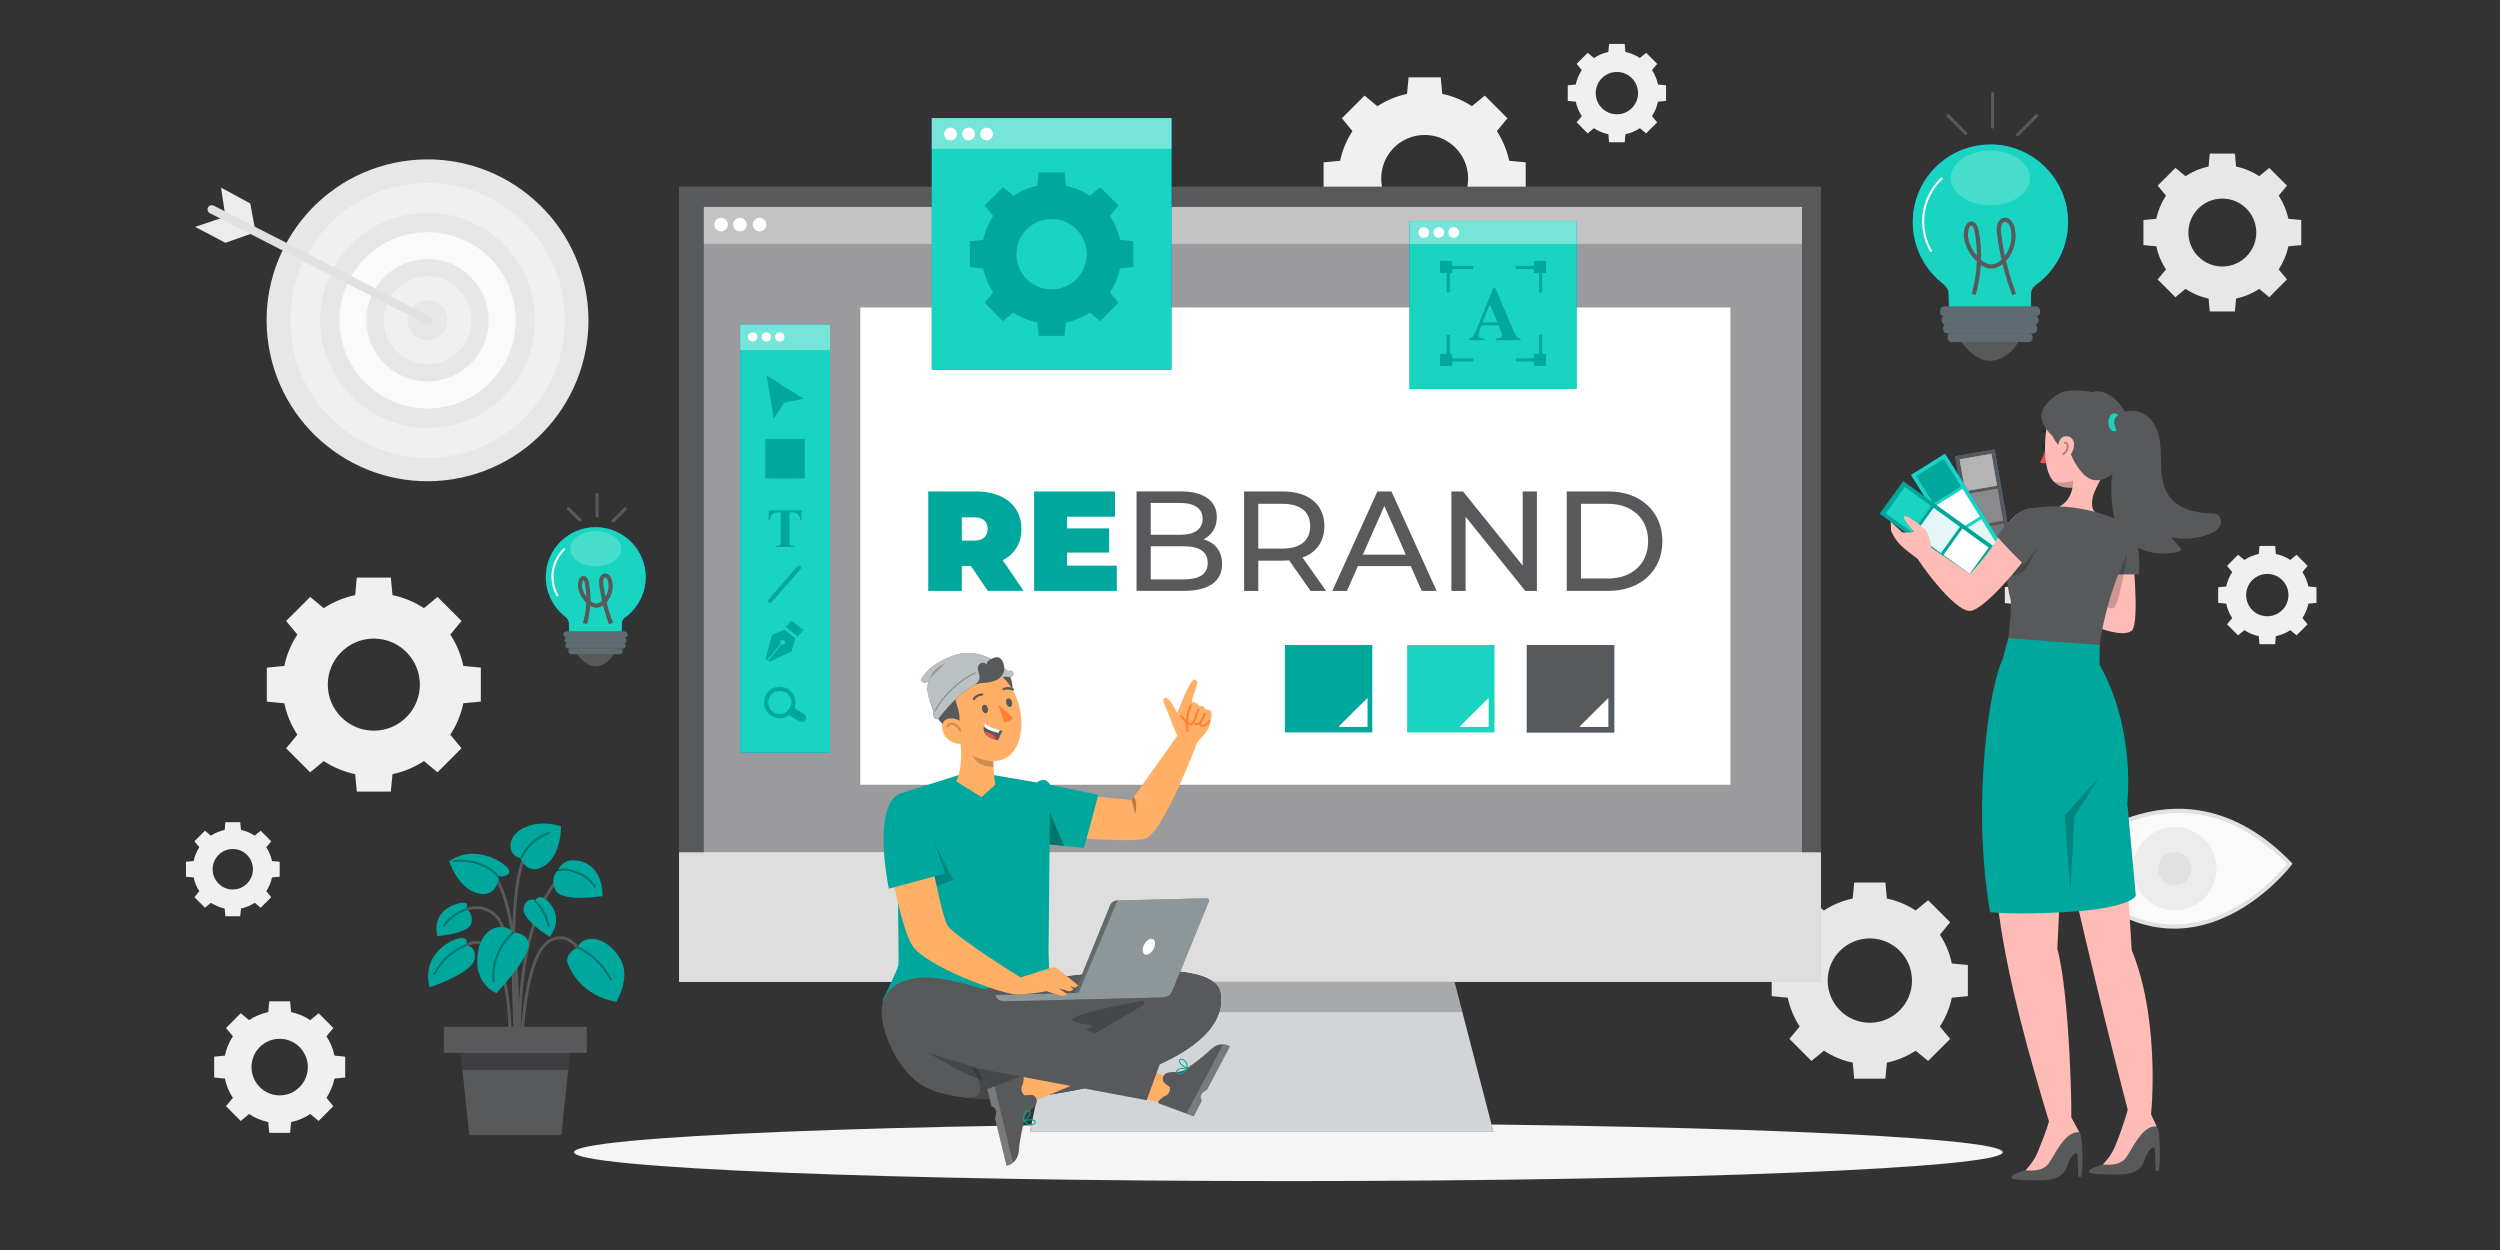 <?xml version="1.0" encoding="UTF-8"?>
<svg id="Layer_1" data-name="Layer 1" xmlns="http://www.w3.org/2000/svg" viewBox="0 0 600 300">
  <rect x="0" y="0" width="600" height="300" fill="#333333" stroke="none"/>
  <defs>
    <style>
      .cls-1 {
        fill: #f0f0f0;
      }

      .cls-2, .cls-3, .cls-4, .cls-5, .cls-6, .cls-7, .cls-8, .cls-9, .cls-10, .cls-11 {
        fill: #fff;
      }

      .cls-12, .cls-13 {
        fill: #fafafa;
      }

      .cls-3, .cls-14 {
        opacity: .4;
      }

      .cls-15 {
        fill: #f5f5f5;
      }

      .cls-16 {
        opacity: 0;
      }

      .cls-16, .cls-17, .cls-14 {
        fill: #e5f6f5;
      }

      .cls-4, .cls-18, .cls-19, .cls-20 {
        opacity: .3;
      }

      .cls-13 {
        stroke: #e1e1e1;
      }

      .cls-13, .cls-21, .cls-22, .cls-23, .cls-24, .cls-25, .cls-26, .cls-27, .cls-20 {
        stroke-miterlimit: 10;
      }

      .cls-28, .cls-29, .cls-30 {
        fill: #00a79d;
      }

      .cls-28, .cls-10, .cls-31 {
        opacity: .6;
      }

      .cls-32, .cls-7, .cls-33, .cls-11 {
        isolation: isolate;
      }

      .cls-32, .cls-34 {
        fill: #1a2e35;
      }

      .cls-35, .cls-31 {
        fill: #19d4c0;
      }

      .cls-36, .cls-37, .cls-33, .cls-9, .cls-11, .cls-38 {
        opacity: .2;
      }

      .cls-21, .cls-22, .cls-23, .cls-24, .cls-19, .cls-25, .cls-26, .cls-39, .cls-40, .cls-20, .cls-38 {
        fill: none;
      }

      .cls-21, .cls-22, .cls-26, .cls-39, .cls-27 {
        stroke: #00a79d;
      }

      .cls-5 {
        opacity: .1;
      }

      .cls-22 {
        stroke-width: .75px;
      }

      .cls-41 {
        fill: #ff8031;
      }

      .cls-6 {
        opacity: .8;
      }

      .cls-7, .cls-30 {
        opacity: .5;
      }

      .cls-37, .cls-42 {
        fill: #757575;
      }

      .cls-43 {
        fill: #e1e1e1;
      }

      .cls-8 {
        opacity: .7;
      }

      .cls-44 {
        fill: #e7e7e7;
      }

      .cls-45, .cls-27 {
        fill: #007cff;
      }

      .cls-46 {
        fill: #ffaf66;
      }

      .cls-23 {
        stroke: #fff;
      }

      .cls-23, .cls-19, .cls-25, .cls-38 {
        stroke-width: .5px;
      }

      .cls-24 {
        stroke: #58595b;
      }

      .cls-19, .cls-39, .cls-40, .cls-38 {
        stroke-linecap: round;
        stroke-linejoin: round;
      }

      .cls-19, .cls-40, .cls-20, .cls-38 {
        stroke: #000;
      }

      .cls-25 {
        stroke: #ff8031;
      }

      .cls-47 {
        opacity: .55;
      }

      .cls-26, .cls-20 {
        stroke-width: .25px;
      }

      .cls-40 {
        stroke-width: 0px;
      }

      .cls-48 {
        fill: #f74f4c;
      }

      .cls-49 {
        fill: #ffbcb6;
      }

      .cls-50 {
        fill: #ececec;
      }

      .cls-51 {
        fill: #58595b;
      }
    </style>
  </defs>
  <path class="cls-44" d="m468.44,231.24c-.52-2.51-1.51-4.84-2.87-6.91l2.47-2.99-5.29-5.29-2.99,2.47c-2.07-1.36-4.4-2.35-6.91-2.87l-.36-3.85h-7.48l-.36,3.85c-2.51.52-4.84,1.51-6.91,2.87l-2.99-2.47-5.29,5.29,2.47,2.99c-1.36,2.07-2.35,4.4-2.87,6.91l-3.85.36v7.48l3.85.36c.52,2.51,1.51,4.84,2.87,6.91l-2.47,2.99,5.29,5.29,2.99-2.47c2.07,1.36,4.4,2.35,6.91,2.87l.36,3.85h7.48l.36-3.85c2.51-.52,4.84-1.51,6.91-2.87l2.99,2.47,5.29-5.29-2.47-2.99c1.36-2.07,2.35-4.4,2.87-6.91l3.85-.36v-7.48l-3.85-.36Zm-9.56,4.1c0,5.59-4.53,10.12-10.12,10.12s-10.12-4.53-10.12-10.12,4.53-10.12,10.12-10.12,10.12,4.53,10.12,10.12Z"/>
  <path class="cls-1" d="m111.2,159.83c-.57-2.74-1.65-5.28-3.13-7.54l2.7-3.26-5.77-5.77-3.26,2.7c-2.26-1.48-4.8-2.57-7.54-3.13l-.4-4.2h-8.16l-.4,4.2c-2.74.57-5.28,1.65-7.54,3.13l-3.26-2.7-5.77,5.77,2.7,3.26c-1.48,2.26-2.57,4.8-3.13,7.54l-4.2.4v8.16l4.2.4c.57,2.74,1.65,5.28,3.13,7.54l-2.7,3.26,5.77,5.77,3.26-2.7c2.26,1.48,4.8,2.57,7.54,3.13l.4,4.2h8.16l.4-4.2c2.74-.57,5.28-1.65,7.54-3.14l3.26,2.7,5.77-5.77-2.7-3.26c1.48-2.26,2.57-4.8,3.13-7.54l4.2-.4v-8.16l-4.2-.4Zm-10.43,4.48c0,6.1-4.95,11.05-11.05,11.05s-11.05-4.95-11.05-11.05,4.95-11.05,11.05-11.05,11.05,4.95,11.05,11.05Z"/>
  <path class="cls-1" d="m362.2,38.59c-.54-2.58-1.56-4.99-2.96-7.12l2.55-3.08-5.45-5.45-3.08,2.55c-2.13-1.4-4.53-2.42-7.12-2.96l-.37-3.97h-7.71l-.37,3.97c-2.58.54-4.98,1.56-7.12,2.96l-3.08-2.55-5.45,5.45,2.55,3.08c-1.4,2.13-2.42,4.53-2.96,7.12l-3.97.37v7.71l3.97.37c.54,2.58,1.56,4.98,2.96,7.12l-2.55,3.08,5.45,5.45,3.08-2.55c2.13,1.4,4.53,2.42,7.12,2.96l.37,3.97h7.71l.37-3.97c2.58-.54,4.98-1.56,7.12-2.96l3.08,2.55,5.45-5.45-2.55-3.08c1.4-2.13,2.42-4.53,2.96-7.12l3.97-.37v-7.71l-3.97-.37Zm-9.85,4.23c0,5.76-4.67,10.43-10.43,10.43s-10.43-4.67-10.43-10.43,4.67-10.43,10.43-10.43,10.43,4.67,10.43,10.43Z"/>
  <path class="cls-1" d="m397.92,20.29c-.26-1.26-.76-2.43-1.44-3.46l1.24-1.5-2.65-2.65-1.5,1.24c-1.04-.68-2.21-1.18-3.46-1.44l-.18-1.93h-3.75l-.18,1.93c-1.26.26-2.43.76-3.46,1.44l-1.5-1.24-2.65,2.65,1.24,1.5c-.68,1.04-1.18,2.21-1.44,3.46l-1.93.18v3.75l1.93.18c.26,1.26.76,2.43,1.44,3.46l-1.24,1.5,2.65,2.65,1.5-1.24c1.04.68,2.21,1.18,3.46,1.44l.18,1.93h3.75l.18-1.93c1.26-.26,2.43-.76,3.46-1.44l1.5,1.24,2.65-2.65-1.24-1.5c.68-1.04,1.18-2.21,1.44-3.46l1.93-.18v-3.75l-1.93-.18Zm-4.79,2.06c0,2.8-2.27,5.08-5.08,5.08s-5.08-2.27-5.08-5.08,2.27-5.08,5.08-5.08,5.08,2.27,5.08,5.08Z"/>
  <path class="cls-1" d="m554.02,140.76c-.26-1.26-.76-2.43-1.44-3.46l1.24-1.5-2.65-2.65-1.5,1.24c-1.04-.68-2.21-1.18-3.46-1.44l-.18-1.93h-3.75l-.18,1.93c-1.26.26-2.43.76-3.46,1.44l-1.5-1.24-2.65,2.65,1.24,1.5c-.68,1.04-1.18,2.21-1.44,3.46l-1.93.18v3.75l1.93.18c.26,1.26.76,2.43,1.44,3.46l-1.24,1.5,2.65,2.65,1.5-1.24c1.04.68,2.21,1.18,3.46,1.44l.18,1.93h3.75l.18-1.93c1.26-.26,2.43-.76,3.46-1.44l1.5,1.24,2.65-2.65-1.24-1.5c.68-1.04,1.18-2.21,1.44-3.46l1.93-.18v-3.75l-1.93-.18Zm-4.79,2.06c0,2.8-2.27,5.08-5.08,5.08s-5.08-2.27-5.08-5.08,2.27-5.08,5.08-5.08,5.08,2.27,5.08,5.08Z"/>
  <path class="cls-1" d="m80.27,253.35c-.35-1.68-1.01-3.25-1.92-4.63l1.65-2-3.53-3.55-2,1.66c-1.38-.91-2.94-1.58-4.61-1.93l-.24-2.58h-5l-.24,2.58c-1.67.35-3.23,1.02-4.61,1.93l-2-1.66-3.53,3.55,1.65,2c-.91,1.39-1.57,2.95-1.92,4.63l-2.57.24v5.02l2.57.24c.35,1.68,1.01,3.24,1.92,4.63l-1.65,2,3.53,3.55,2-1.66c1.38.91,2.94,1.58,4.61,1.93l.24,2.58h5l.24-2.58c1.67-.35,3.23-1.02,4.61-1.93l2,1.66,3.53-3.55-1.65-2c.91-1.39,1.57-2.95,1.92-4.63l2.57-.24v-5.02l-2.57-.24Zm-6.39,2.75c0,3.75-3.03,6.79-6.76,6.79s-6.76-3.04-6.76-6.79,3.03-6.79,6.76-6.79,6.76,3.04,6.76,6.79Z"/>
  <path class="cls-1" d="m65.28,206.65c-.25-1.2-.72-2.32-1.37-3.31l1.18-1.43-2.53-2.54-1.43,1.19c-.99-.65-2.1-1.13-3.3-1.38l-.17-1.85h-3.57l-.17,1.85c-1.2.25-2.31.73-3.3,1.38l-1.43-1.19-2.53,2.54,1.18,1.43c-.65.99-1.12,2.11-1.37,3.31l-1.84.17v3.59l1.84.17c.25,1.2.72,2.32,1.37,3.31l-1.18,1.43,2.53,2.54,1.43-1.19c.99.65,2.1,1.13,3.3,1.38l.17,1.85h3.57l.17-1.85c1.2-.25,2.31-.73,3.3-1.38l1.43,1.19,2.53-2.54-1.18-1.43c.65-.99,1.12-2.11,1.37-3.31l1.84-.17v-3.59l-1.84-.17Zm-4.57,1.97c0,2.68-2.17,4.86-4.84,4.86s-4.84-2.17-4.84-4.86,2.17-4.86,4.84-4.86,4.84,2.17,4.84,4.86Z"/>
  <circle class="cls-44" cx="102.61" cy="76.87" r="38.62" transform="translate(-10.89 17.24) rotate(-9.12)"/>
  <circle class="cls-1" cx="102.61" cy="76.88" r="32.97"/>
  <circle class="cls-44" cx="102.61" cy="76.88" r="25.81" transform="translate(-8.62 13.11) rotate(-7.02)"/>
  <circle class="cls-12" cx="102.62" cy="76.88" r="21.15" transform="translate(-3.77 148.45) rotate(-70.77)"/>
  <circle class="cls-44" cx="102.61" cy="76.87" r="14.68" transform="translate(1.59 155.82) rotate(-74.85)"/>
  <circle class="cls-1" cx="102.62" cy="76.88" r="10.54" transform="translate(11.81 167.4) rotate(-81.75)"/>
  <path class="cls-44" d="m107.39,76.88c0,2.64-2.14,4.79-4.79,4.79s-4.79-2.14-4.79-4.79c0-2.64,2.14-4.79,4.79-4.79h.01c2.64,0,4.78,2.14,4.78,4.78h0Z"/>
  <polygon class="cls-50" points="53.05 45.03 54.09 52.01 46.83 54.45 54.09 58.27 61.33 55.72 60.07 48.84 53.05 45.03"/>
  <path class="cls-43" d="m102.78,77.9c-.16,0-.32-.04-.47-.11l-51.97-26.64c-.49-.27-.67-.89-.4-1.38.26-.47.84-.66,1.32-.43l51.97,26.6c.5.25.7.86.45,1.36-.16.36-.51.59-.9.6Z"/>
  <g>
    <path class="cls-13" d="m494.32,207.04s27.62-28.17,55.24.28c0,0-25.88,34.06-55.24-.28Z"/>
    <circle class="cls-50" cx="521.94" cy="208.49" r="10.01" transform="translate(5.45 430.13) rotate(-45)"/>
    <path class="cls-43" d="m525.94,208.49c0,2.21-1.79,4-4,4s-4-1.79-4-4,1.79-4,4-4,4,1.79,4,4Z"/>
  </g>
  <path class="cls-44" d="m549.2,52.51c-.42-2.02-1.22-3.89-2.31-5.56l1.99-2.4-4.26-4.26-2.4,1.99c-1.67-1.09-3.54-1.89-5.56-2.31l-.29-3.1h-6.02l-.29,3.1c-2.02.42-3.89,1.22-5.56,2.31l-2.4-1.99-4.26,4.26,1.99,2.4c-1.09,1.67-1.89,3.54-2.31,5.56l-3.1.29v6.02l3.1.29c.42,2.02,1.22,3.89,2.31,5.56l-1.99,2.4,4.26,4.26,2.4-1.99c1.67,1.09,3.54,1.89,5.56,2.31l.29,3.1h6.02l.29-3.1c2.02-.42,3.89-1.22,5.56-2.31l2.4,1.99,4.26-4.26-1.99-2.4c1.09-1.67,1.89-3.54,2.31-5.56l3.1-.29v-6.02l-3.1-.29Zm-7.69,3.3c0,4.5-3.65,8.15-8.15,8.15s-8.15-3.65-8.15-8.15,3.65-8.15,8.15-8.15,8.15,3.65,8.15,8.15Z"/>
  <path class="cls-44" d="m503.32,140.71c-.27-1.29-.78-2.48-1.47-3.54l1.27-1.53-2.71-2.71-1.53,1.27c-1.06-.7-2.26-1.21-3.54-1.47l-.19-1.98h-3.84l-.19,1.98c-1.29.27-2.48.78-3.54,1.47l-1.53-1.27-2.71,2.71,1.27,1.53c-.7,1.06-1.21,2.26-1.47,3.54l-1.98.19v3.84l1.98.19c.27,1.29.78,2.48,1.47,3.54l-1.27,1.53,2.71,2.71,1.53-1.27c1.06.7,2.26,1.21,3.54,1.47l.19,1.98h3.84l.19-1.98c1.29-.27,2.48-.78,3.54-1.47l1.53,1.27,2.71-2.71-1.27-1.53c.7-1.06,1.21-2.26,1.47-3.54l1.98-.19v-3.84l-1.98-.19Zm-4.9,2.1c0,2.87-2.33,5.19-5.19,5.19s-5.19-2.33-5.19-5.19,2.33-5.19,5.19-5.19,5.19,2.33,5.19,5.19Z"/>
  <path class="cls-15" d="m480.65,276.53c0,3.83-76.76,6.93-171.45,6.93s-171.45-3.1-171.45-6.93,76.76-6.93,171.45-6.93,171.45,3.1,171.45,6.93Z"/>
  <g>
    <g>
      <g>
        <path class="cls-45" d="m477.92,34.69c-10.29-.12-18.73,8.12-18.85,18.41-.07,5.58,2.38,10.9,6.65,14.49.79.65,1.99,1.43,1.96,3.06,0,.05.08,4.07.08,4.07h19.6s.08-4.18.08-4.23c0-1.43,1.11-2.05,1.93-2.7,4.33-3.48,6.89-8.71,6.96-14.26.12-10.29-8.12-18.73-18.41-18.85Z"/>
        <path class="cls-35" d="m477.92,34.69c-10.29-.12-18.73,8.12-18.85,18.41-.07,5.58,2.38,10.9,6.65,14.49.79.65,1.99,1.43,1.96,3.06,0,.05.08,4.07.08,4.07h19.6s.08-4.18.08-4.23c0-1.43,1.11-2.05,1.93-2.7,4.33-3.48,6.89-8.71,6.96-14.26.12-10.29-8.12-18.73-18.41-18.85Z"/>
        <path class="cls-11" d="m487.19,42.72c0,3.63-4.24,6.57-9.51,6.57s-9.51-2.95-9.51-6.57,4.24-6.58,9.51-6.58,9.51,2.95,9.51,6.58Z"/>
      </g>
      <path class="cls-23" d="m463.51,60.4c-1.62-2.78-2.27-6.12-1.8-9.3.47-3.18,2.05-6.19,4.41-8.39"/>
      <path class="cls-24" d="m473.68,70.65c1.43-4.86,1.68-10.17.72-15.18-.16-.81-.52-1.79-1.25-1.8-.65-.02-1.08.78-1.22,1.51-.5,2.56.83,5.16,2.53,6.93.92.96,2.03,1.79,3.28,1.85,1.25.06,2.44-.68,3.34-1.66,1.73-1.88,2.59-4.83,1.96-7.46-.26-1.11-1.05-2.31-2.05-2.1-.6.13-1.04.76-1.19,1.43-.15.67-.08,1.38,0,2.07.63,4.95,1.84,9.81,3.59,14.4"/>
    </g>
    <path class="cls-34" d="m466.59,73.54h22.06c.53,0,.96.43.96.96v.45c0,.53-.43.96-.96.96h-22.06c-.53,0-.96-.43-.96-.96v-.45c0-.53.43-.96.96-.96Z"/>
    <path class="cls-4" d="m466.59,73.54h22.06c.53,0,.96.43.96.96v.45c0,.53-.43.96-.96.96h-22.06c-.53,0-.96-.43-.96-.96v-.45c0-.53.43-.96.96-.96Z"/>
    <rect class="cls-34" x="466.02" y="75.7" width="23.2" height="2.29" rx=".93" ry=".93"/>
    <rect class="cls-4" x="466.02" y="75.7" width="23.2" height="2.29" rx=".93" ry=".93"/>
    <path class="cls-51" d="m470.26,81.25c1.47,2.69,4.56,5.52,7.62,5.34,3.06-.18,5.93-2.78,7.07-5.62l-14.69.28Z"/>
    <rect class="cls-34" x="467.44" y="79.82" width="20.37" height="2.29" rx=".93" ry=".93"/>
    <rect class="cls-4" x="467.44" y="79.82" width="20.37" height="2.29" rx=".93" ry=".93"/>
    <rect class="cls-34" x="466.34" y="77.72" width="22.58" height="2.29" rx=".93" ry=".93"/>
    <rect class="cls-4" x="466.34" y="77.72" width="22.58" height="2.29" rx=".93" ry=".93"/>
  </g>
  <path class="cls-51" d="m467.26,28.04c1.42,1.42,2.83,2.83,4.25,4.25.34.34.87-.19.53-.53-1.42-1.42-2.83-2.83-4.25-4.25-.34-.34-.87.19-.53.53h0Z"/>
  <path class="cls-51" d="m478.59,30.51v-8.04c0-.48-.75-.48-.75,0v8.04c0,.48.75.48.75,0h0Z"/>
  <path class="cls-51" d="m484.44,32.64c1.53-1.53,3.06-3.06,4.59-4.59.34-.34-.19-.87-.53-.53-1.53,1.53-3.06,3.06-4.59,4.59-.34.34.19.87.53.53h0Z"/>
  <g>
    <path class="cls-45" d="m143.12,126.53c-6.62-.08-12.05,5.22-12.12,11.84-.04,3.59,1.53,7.01,4.28,9.32.51.42,1.28.92,1.26,1.97,0,.03.05,2.62.05,2.62h12.61s.05-2.69.05-2.72c0-.92.71-1.32,1.24-1.73,2.79-2.24,4.43-5.6,4.47-9.17.08-6.62-5.22-12.05-11.84-12.12Z"/>
    <path class="cls-35" d="m143.12,126.53c-6.62-.08-12.05,5.22-12.12,11.84-.04,3.59,1.53,7.01,4.28,9.32.51.42,1.28.92,1.26,1.97,0,.03.05,2.62.05,2.62h12.61s.05-2.69.05-2.72c0-.92.71-1.32,1.24-1.73,2.79-2.24,4.43-5.6,4.47-9.17.08-6.62-5.22-12.05-11.84-12.12Z"/>
    <path class="cls-11" d="m149.08,131.7c0,2.33-2.73,4.23-6.12,4.23s-6.12-1.9-6.12-4.23,2.73-4.23,6.12-4.23,6.12,1.9,6.12,4.23Z"/>
  </g>
  <path class="cls-23" d="m133.85,143.07c-1.04-1.79-1.46-3.93-1.16-5.98.3-2.05,1.32-3.98,2.83-5.39"/>
  <path class="cls-24" d="m140.39,149.66c.92-3.13,1.08-6.54.46-9.77-.1-.52-.34-1.15-.8-1.16-.42-.01-.69.5-.78.97-.32,1.65.53,3.32,1.63,4.46.59.62,1.31,1.15,2.11,1.19.8.04,1.57-.44,2.15-1.07,1.11-1.21,1.67-3.11,1.26-4.8-.17-.72-.68-1.48-1.32-1.35-.38.08-.67.49-.77.92-.1.43-.05.89,0,1.33.41,3.19,1.18,6.31,2.31,9.27"/>
  <rect class="cls-34" x="135.21" y="151.52" width="15.42" height="1.52" rx=".76" ry=".76"/>
  <rect class="cls-4" x="135.21" y="151.52" width="15.42" height="1.52" rx=".76" ry=".76"/>
  <rect class="cls-34" x="135.46" y="152.91" width="14.92" height="1.47" rx=".74" ry=".74"/>
  <rect class="cls-4" x="135.46" y="152.91" width="14.92" height="1.47" rx=".74" ry=".74"/>
  <path class="cls-51" d="m138.19,156.48c.95,1.73,2.93,3.55,4.9,3.44,1.97-.12,3.81-1.79,4.55-3.62l-9.45.18Z"/>
  <rect class="cls-34" x="136.37" y="155.56" width="13.1" height="1.47" rx=".74" ry=".74"/>
  <rect class="cls-4" x="136.37" y="155.56" width="13.1" height="1.47" rx=".74" ry=".74"/>
  <rect class="cls-34" x="135.66" y="154.21" width="14.52" height="1.47" rx=".74" ry=".74"/>
  <rect class="cls-4" x="135.66" y="154.21" width="14.52" height="1.47" rx=".74" ry=".74"/>
  <path class="cls-51" d="m136.17,122.35c.91.91,1.82,1.82,2.73,2.73.34.34.87-.19.53-.53-.91-.91-1.82-1.82-2.73-2.73-.34-.34-.87.19-.53.53h0Z"/>
  <path class="cls-51" d="m143.68,123.84v-5.17c0-.48-.75-.48-.75,0v5.17c0,.48.75.48.75,0h0Z"/>
  <path class="cls-51" d="m147.41,125.3c.98-.98,1.97-1.97,2.95-2.95.34-.34-.19-.87-.53-.53-.98.98-1.97,1.97-2.95,2.95-.34.34.19.87.53.53h0Z"/>
  <g>
    <path class="cls-51" d="m124.28,252.48c0-.28-.95-27.99-5.46-32.38-4.38-4.26-9.42-.16-9.63.02l-.45-.54c.06-.05,5.74-4.68,10.57.02,4.71,4.58,5.63,31.71,5.67,32.86l-.7.02Z"/>
    <path class="cls-51" d="m124.67,257.93c-.03-.33-3.08-33.27,8.95-47.08l.53.46c-11.83,13.58-8.81,46.22-8.78,46.54l-.7.07Z"/>
    <path class="cls-51" d="m124.22,254.45l-.7-.05c.02-.37,2.35-37.45-6.47-45.56l.48-.52c9.07,8.34,6.8,44.59,6.7,46.13Z"/>
    <path class="cls-51" d="m125.37,254.43h-.71c0-1.03.29-25.05,7.11-28.96,1.52-.87,3-1.01,4.41-.43,4.13,1.71,6.17,9.05,6.26,9.36l-.68.19c-.02-.07-2.04-7.32-5.85-8.89-1.2-.5-2.48-.36-3.79.39-6.47,3.71-6.76,28.1-6.76,28.35Z"/>
    <path class="cls-51" d="m122.71,254.44l-.7-.04c.01-.19,1.03-18.98-4.04-25.6-1.23-1.6-2.56-2.37-3.97-2.27-3.32.23-6.11,5.09-6.14,5.14l-.61-.35c.12-.21,3-5.24,6.7-5.5,1.66-.12,3.2.74,4.58,2.55,5.23,6.83,4.23,25.29,4.19,26.07Z"/>
    <path class="cls-51" d="m123.83,257c-.14-1.82-3.32-44.73,2.28-52.29l.57.42c-5.44,7.35-2.17,51.38-2.14,51.82l-.7.05Z"/>
  </g>
  <path class="cls-29" d="m138.73,227.41s-3.57,1.32-2.36,4.16c3.41,7.99,11.55,8.85,11.55,8.85,0,0,3.82-6.04.69-10.74-4.31-6.47-9.79-4.35-9.88-2.27Z"/>
  <path class="cls-29" d="m123.13,223.83s3.57-.15,3.77,2.93c.2,3.08-7.74,11.59-7.74,11.59,0,0-5.67-2.05-4.45-9.73,1.22-7.68,7.52-6.69,8.41-4.79Z"/>
  <path class="cls-29" d="m124.87,205.89s-1.5-.18-2.06-1.53c-1.68-4.03,4.1-8.37,11.83-6.07,0,0,.2,6.8-3.96,9.49-4.16,2.68-5.81-1.88-5.81-1.88Z"/>
  <path class="cls-29" d="m111.62,226.99s1.24-1.71-.64-1.87c-1.88-.17-10.02,3.48-7.88,11.83,0,0,10.47-3.42,10.83-6.91.36-3.5-2.32-3.05-2.32-3.05Z"/>
  <path class="cls-29" d="m133.94,208.88s.47-1.55,2.24-2.2c1.77-.65,8.36-.24,8.45,8.38,0,0-10.13,1.68-11.39-1.6-1.25-3.28.69-4.58.69-4.58Z"/>
  <path class="cls-29" d="m128.47,216.04s.68-1.18,1.98-.55c1.3.63,5.14,4.58,1.48,9.35,0,0-6.8-4.09-6.25-6.96.51-2.65,2.78-1.84,2.78-1.84Z"/>
  <path class="cls-29" d="m111.81,218.12s.98-1.29-.46-1.45c-1.44-.16-7.89,1.56-6.38,8,0,0,7.85-.59,8.19-3.26.34-2.67-1.35-3.29-1.35-3.29Z"/>
  <path class="cls-19" d="m118.47,235.51c-.59-4.19,1.53-8.85,4.66-11.68"/>
  <path class="cls-19" d="m128.47,216.28c1.62,1.61,2.75,3.72,3.2,5.96"/>
  <path class="cls-19" d="m138.73,227.41c3.24,1.44,6.29,4.48,7.84,7.67"/>
  <path class="cls-19" d="m133.94,208.88c1.68-.48,3.19.03,4.82.65,1.63.62,3.05,1.78,3.98,3.26"/>
  <path class="cls-29" d="m119.73,210.33s2.38.28,2.52-1.17c.14-1.46-7.86-7.12-14.42-2.44,0,0,2.02,6.5,6.83,7.68,4.81,1.18,5.08-4.07,5.08-4.07Z"/>
  <path class="cls-19" d="m119.65,210.45c-2.5-3.36-8.64-4.45-10.73-3.7"/>
  <path class="cls-19" d="m111.88,218.24c-2.04.76-4.22,2.07-5.35,3.93"/>
  <path class="cls-19" d="m104.22,233.78c1.6-3.06,4.28-5.54,7.45-6.89"/>
  <path class="cls-19" d="m125.18,205.73c1.27-2.72,3.72-4.86,6.58-5.77"/>
  <g>
    <polygon class="cls-51" points="134.73 272.43 112.63 272.43 110.24 249.56 137.12 249.56 134.73 272.43"/>
    <rect class="cls-51" x="106.53" y="246.43" width="34.31" height="6.27"/>
    <polygon class="cls-18" points="110.57 252.69 111 256.8 136.36 256.8 136.79 252.69 110.57 252.69"/>
  </g>
  <g>
    <rect class="cls-51" x="162.97" y="44.79" width="274.06" height="190.88"/>
    <rect class="cls-3" x="168.92" y="49.66" width="263.56" height="155.11"/>
    <rect class="cls-3" x="168.92" y="49.66" width="263.56" height="8.87"/>
    <path class="cls-2" d="m174.69,53.9c0,.9-.73,1.63-1.63,1.63s-1.63-.73-1.63-1.63.73-1.63,1.63-1.63,1.63.73,1.63,1.63Z"/>
    <path class="cls-2" d="m179.22,53.9c0,.9-.73,1.63-1.63,1.63s-1.63-.73-1.63-1.63.73-1.63,1.63-1.63,1.63.73,1.63,1.63Z"/>
    <path class="cls-2" d="m183.93,53.9c0,.9-.73,1.63-1.63,1.63s-1.63-.73-1.63-1.63.73-1.63,1.63-1.63,1.63.73,1.63,1.63Z"/>
    <rect class="cls-6" x="162.97" y="204.55" width="274.06" height="31.12"/>
    <g>
      <polygon class="cls-34" points="358.43 271.65 247.18 271.65 254.6 235.67 349.09 235.67 358.43 271.65"/>
      <polygon class="cls-6" points="358.43 271.65 247.18 271.65 254.6 235.67 349.09 235.67 358.43 271.65"/>
      <polygon class="cls-36" points="350.97 242.91 253.05 242.91 254.6 235.67 349.09 235.67 350.97 242.91"/>
    </g>
  </g>
  <rect class="cls-2" x="206.46" y="73.8" width="208.84" height="114.54"/>
  <g>
    <path class="cls-29" d="m233.01,135.82h-2.18v6h-8.05v-23.87h11.49c6.65,0,10.88,3.48,10.88,9,0,3.44-1.64,6.04-4.5,7.5l5.01,7.36h-8.59l-4.06-6Zm.75-11.66h-2.93v5.59h2.93c2.22,0,3.27-1.06,3.27-2.8s-1.06-2.8-3.27-2.8Z"/>
    <path class="cls-29" d="m268.03,135.75v6.07h-19.84v-23.87h19.4v6.07h-11.49v2.8h10.09v5.8h-10.09v3.14h11.93Z"/>
    <path class="cls-51" d="m293.3,135.37c0,4.09-3.1,6.44-9.14,6.44h-11.39v-23.87h10.71c5.49,0,8.56,2.32,8.56,6.17,0,2.59-1.33,4.4-3.21,5.32,2.69.75,4.47,2.76,4.47,5.93Zm-17.12-14.66v7.64h6.99c3.48,0,5.46-1.3,5.46-3.82s-1.98-3.82-5.46-3.82h-6.99Zm13.67,14.39c0-2.76-2.05-3.99-5.83-3.99h-7.84v7.94h7.84c3.78,0,5.83-1.19,5.83-3.96Z"/>
    <path class="cls-51" d="m314.54,141.82l-5.15-7.33c-.48.03-.99.07-1.5.07h-5.9v7.26h-3.41v-23.87h9.31c6.21,0,9.96,3.14,9.96,8.32,0,3.68-1.91,6.34-5.25,7.54l5.66,8.01h-3.72Zm-.1-15.55c0-3.41-2.28-5.35-6.65-5.35h-5.8v10.74h5.8c4.36,0,6.65-1.98,6.65-5.39Z"/>
    <path class="cls-51" d="m338.58,135.85h-12.68l-2.63,5.97h-3.51l10.81-23.87h3.38l10.84,23.87h-3.58l-2.63-5.97Zm-1.19-2.73l-5.15-11.7-5.15,11.7h10.3Z"/>
    <path class="cls-51" d="m368.86,117.95v23.87h-2.8l-14.32-17.8v17.8h-3.41v-23.87h2.8l14.32,17.8v-17.8h3.41Z"/>
    <path class="cls-51" d="m376.02,117.95h10.06c7.67,0,12.89,4.84,12.89,11.93s-5.22,11.93-12.89,11.93h-10.06v-23.87Zm9.85,20.9c5.9,0,9.68-3.61,9.68-8.97s-3.78-8.97-9.68-8.97h-6.44v17.93h6.44Z"/>
  </g>
  <g>
    <rect class="cls-35" x="337.71" y="154.81" width="20.97" height="20.97"/>
    <path class="cls-2" d="m350.32,174.46c-.12,0,6.96-6.96,6.96-6.96v6.96h-6.96Z"/>
  </g>
  <g>
    <rect class="cls-45" x="366.44" y="154.81" width="20.97" height="20.97"/>
    <rect class="cls-51" x="366.44" y="154.81" width="20.97" height="20.97"/>
    <path class="cls-2" d="m379.05,174.46c-.12,0,6.96-6.96,6.96-6.96v6.96h-6.96Z"/>
  </g>
  <g>
    <rect class="cls-29" x="308.38" y="154.81" width="20.97" height="20.97"/>
    <path class="cls-2" d="m321.25,174.46c-.12,0,6.96-6.96,6.96-6.96v6.96h-6.96Z"/>
  </g>
  <rect class="cls-45" x="177.65" y="77.9" width="21.56" height="102.7"/>
  <rect class="cls-35" x="177.65" y="77.9" width="21.56" height="102.7"/>
  <rect class="cls-3" x="177.65" y="77.9" width="21.56" height="6.13"/>
  <polygon class="cls-29" points="184.02 90.15 185.72 100.46 188.25 96.61 192.83 95.69 184.02 90.15"/>
  <rect class="cls-29" x="183.69" y="105.38" width="9.47" height="9.47"/>
  <path class="cls-29" d="m192.37,122.47v2.38h-.23c-.14-.55-.29-.94-.46-1.18-.17-.24-.4-.43-.69-.57-.16-.08-.45-.12-.86-.12h-.65v6.78c0,.45.02.73.07.84.05.11.15.21.29.29.14.08.34.13.59.13h.29v.24h-4.6v-.24h.29c.25,0,.46-.05.62-.14.11-.06.2-.16.27-.31.05-.1.07-.38.07-.82v-6.78h-.64c-.59,0-1.02.13-1.29.38-.38.35-.61.85-.71,1.5h-.25v-2.38h7.89Z"/>
  <line class="cls-39" x1="184.83" y1="144.23" x2="191.77" y2="136.21"/>
  <g>
    <polygon class="cls-29" points="189.95 148.92 192.83 151.22 191.45 152.77 188.58 150.48 189.95 148.92"/>
    <path class="cls-29" d="m188.2,151.05l-2.94,1.41-1.49,5.63.38.31,3.24-3.9c-.15-.21-.16-.49.01-.7.2-.24.56-.28.81-.08s.28.56.08.81c-.18.21-.47.25-.7.13l-3.24,3.9.35.28,5.27-2.51.92-3.16-2.67-2.12Z"/>
  </g>
  <circle class="cls-2" cx="180.66" cy="80.85" r="1.12"/>
  <circle class="cls-2" cx="183.91" cy="80.85" r="1.12"/>
  <circle class="cls-2" cx="187.15" cy="80.85" r="1.12"/>
  <g>
    <path class="cls-21" d="m190.42,168.59c0,1.81-1.47,3.28-3.28,3.28s-3.28-1.47-3.28-3.28,1.47-3.28,3.28-3.28,3.28,1.47,3.28,3.28Z"/>
    <path class="cls-27" d="m189.34,171.01l2.83,1.72c.25.15.57.08.73-.16h0c.17-.25.09-.6-.17-.76l-2.71-1.67-.69.87Z"/>
  </g>
  <g>
    <rect class="cls-45" x="338.29" y="53.06" width="40.08" height="40.28"/>
    <rect class="cls-35" x="338.29" y="53.06" width="40.08" height="40.28"/>
    <rect class="cls-3" x="338.29" y="53.06" width="40.08" height="5.5"/>
    <circle class="cls-2" cx="341.7" cy="55.81" r="1.27"/>
    <path class="cls-2" d="m346.57,55.81c0,.7-.57,1.27-1.27,1.27s-1.27-.57-1.27-1.27.57-1.27,1.27-1.27,1.27.57,1.27,1.27Z"/>
    <circle class="cls-2" cx="348.89" cy="55.81" r="1.27"/>
  </g>
  <g>
    <polyline class="cls-22" points="369.76 80.38 369.76 86.38 363.76 86.38"/>
    <polyline class="cls-22" points="353.58 86.38 347.58 86.38 347.58 80.38"/>
    <polyline class="cls-22" points="347.58 70.2 347.58 64.2 353.58 64.2"/>
    <polyline class="cls-22" points="363.76 64.2 369.76 64.2 369.76 70.2"/>
  </g>
  <path class="cls-29" d="m352.57,81.18c.44-.03.79-.23,1.05-.59.17-.23.42-.74.73-1.52l4.03-9.92h.5l4.05,9.52c.45,1.07.79,1.76,1.02,2.07.22.31.54.46.96.45v.46h-5.87v-.46c.59-.02.98-.07,1.16-.15.19-.08.28-.27.28-.58,0-.14-.05-.36-.14-.65-.06-.17-.14-.38-.24-.62l-.46-1.1h-4.07c-.27.72-.44,1.19-.51,1.41-.16.47-.24.81-.24,1.02,0,.26.17.45.52.57.21.07.52.1.93.11v.46h-3.7v-.46Zm6.8-3.81l-1.74-4.2h-.15l-1.64,4.2h3.53Z"/>
  <rect class="cls-29" x="345.61" y="62.62" width="2.91" height="2.91"/>
  <rect class="cls-29" x="368.13" y="62.62" width="2.91" height="2.91"/>
  <rect class="cls-29" x="345.61" y="84.92" width="2.91" height="2.91"/>
  <rect class="cls-29" x="368.13" y="84.92" width="2.91" height="2.91"/>
  <g>
    <rect class="cls-45" x="223.63" y="28.35" width="57.52" height="60.36"/>
    <rect class="cls-35" x="223.63" y="28.35" width="57.52" height="60.36"/>
    <rect class="cls-3" x="223.63" y="28.35" width="57.52" height="7.35"/>
    <path class="cls-2" d="m229.65,32.16c0,.85-.69,1.53-1.53,1.53s-1.53-.69-1.53-1.53.69-1.53,1.53-1.53,1.53.69,1.53,1.53Z"/>
    <path class="cls-2" d="m233.98,32.16c0,.85-.69,1.53-1.53,1.53s-1.53-.69-1.53-1.53.69-1.53,1.53-1.53,1.53.69,1.53,1.53Z"/>
    <path class="cls-2" d="m238.31,32.16c0,.85-.69,1.53-1.53,1.53s-1.53-.69-1.53-1.53.69-1.53,1.53-1.53,1.53.69,1.53,1.53Z"/>
  </g>
  <path class="cls-29" d="m268.79,57.58c-.43-2.09-1.26-4.03-2.39-5.76l2.06-2.49-4.41-4.41-2.49,2.06c-1.73-1.13-3.67-1.96-5.76-2.39l-.3-3.21h-6.23l-.3,3.21c-2.09.43-4.03,1.26-5.76,2.39l-2.49-2.06-4.41,4.41,2.06,2.49c-1.13,1.72-1.96,3.67-2.39,5.76l-3.21.3v6.23l3.21.3c.43,2.09,1.26,4.03,2.39,5.76l-2.06,2.49,4.41,4.41,2.49-2.06c1.72,1.13,3.67,1.96,5.76,2.39l.3,3.21h6.23l.3-3.21c2.09-.43,4.03-1.26,5.76-2.39l2.49,2.06,4.41-4.41-2.06-2.49c1.13-1.73,1.96-3.67,2.39-5.76l3.21-.3v-6.23l-3.21-.3Zm-7.97,3.42c0,4.66-3.78,8.44-8.44,8.44s-8.44-3.78-8.44-8.44,3.78-8.44,8.44-8.44,8.44,3.78,8.44,8.44Z"/>
  <g>
    <path class="cls-49" d="m511.62,130.51s2.1,19.09,0,20.85c-2.1,1.76-8.52-.88-8.52-.88l5.72-19.97h2.8Z"/>
    <path class="cls-51" d="m507.83,137.85h5.55s.39-7.3-1.23-9.61-4.32,9.61-4.32,9.61Z"/>
    <path class="cls-36" d="m508.32,138.04s2.36-5.55,2.3-5.45-2.01,13.22-3.47,13.4-1.25-.62-1.25-.62c0,0,.95-3.85,2.42-7.32Z"/>
  </g>
  <g>
    <path class="cls-34" d="m492.03,104.52c.07,0,.15-.02.2-.06.11-.09.13-.26.04-.38-.55-.66-1.39-1.01-2.24-.95-.14.02-.25.15-.23.29,0,0,0,0,0,0,.02.14.15.25.29.23,0,0,0,0,0,0,.68-.05,1.34.23,1.78.76.04.05.1.08.16.09Z"/>
    <path class="cls-48" d="m490.86,107.88c-.27,1.08-.69,2.12-1.24,3.09.51.27,1.11.3,1.65.08l-.4-3.18Z"/>
    <path class="cls-34" d="m491.17,107.05c.06.45-.14.85-.43.89-.29.04-.58-.29-.6-.74-.02-.44.13-.84.43-.89.3-.04.55.28.61.74Z"/>
    <path class="cls-49" d="m502.37,115.2c-.05.05-.11.09-.17.13-.85.65-1.81,1.12-2.84,1.39-3.01.7-5.07.29-6.41-1.08h0c-1.87-2.04-2.35-5.66-2.09-10.03.05-1.74.37-3.46.95-5.09v-.08s.05-.13.08-.19c.75-1.87,2.4-3.24,4.38-3.64.85-.19,1.71-.28,2.58-.29,8.53-.09,10.05,14.04,3.53,18.87Z"/>
    <path class="cls-33" d="m502.04,115.46c-.85.61-1.82,1.04-2.84,1.28-3.01.7-5.07.18-6.41-1.2,1.8.45,3.7.29,5.4-.45,1.22-.56,2.57-.27,3.85.37Z"/>
    <path class="cls-49" d="m503.06,123.01c.52,2.42-2.61,3.41-2.61,3.41-5.14-2.19-6.08-4.93-6.08-4.93,4.28-2.23,3.04-8.55,3.04-8.55l.87.43,6.12,1.19s-1.7,3.26-1.92,4h0c-1.16,3.9.59,4.44.59,4.44Z"/>
    <path class="cls-51" d="m491.81,100.46s-.47,5.96,5.18,8.53c0,0,2.42,6.2,6.01,6.27,4.88.13,9.16-6.81,7.48-13.87-2.19-9.14-16.07-9.89-18.67-.93Z"/>
    <path class="cls-51" d="m502.19,94.12s-5.69-1.44-8.84.84c-3.67,2.68-5.07,5.44-.7,9.76,0,0,9.56-3.1,12.74-2.44,1.86.38,3.68.91,5.46,1.58.65-6.33-5.48-11.04-8.65-9.74Z"/>
    <g>
      <path class="cls-49" d="m497.75,106.6c.02,1.09-.39,2.14-1.14,2.93-1.01,1.03-2.22.31-2.54-1.01-.29-1.19-.12-3.17,1.18-3.71.94-.37,2.01.09,2.38,1.04.09.24.14.49.13.75Z"/>
      <path class="cls-19" d="m495.6,106.24c.23,0,.44.15.54.35.11.2.12.44.11.66-.06.69-.45,1.35-1.03,1.73"/>
    </g>
    <ellipse class="cls-35" cx="507.46" cy="101.35" rx="1.44" ry="2.16"/>
    <path class="cls-51" d="m532.83,124.19c-.57-.98-1.69-.99-2.68-1.02-3.57-.09-7.41-1.13-9.51-4.01-1.43-1.95-1.84-4.45-1.96-6.87-.11-2.41.03-4.85-.45-7.22-.48-2.37-1.71-4.73-3.86-5.85-2.03-1.06-4.66-.76-6.39.71-.22.19-.37.44-.47.71l-.04.13c-.15.41-.12.86.04,1.27,2.33,5.83-.81,9.99-.8,14.28.02,3.98.11,8.22,2.33,11.53,1.44,2.14,3.68,3.68,6.14,4.43,2.46.75,5.13.73,7.63.13.27-.07.6-.19.64-.47.03-.21-.12-.41-.26-.57-.71-.81-1.42-1.62-2.13-2.43,3.03.65,6.24.39,9.12-.75,1.13-.44,2.26-1.07,2.73-2.26.22-.57.21-1.22-.09-1.75Z"/>
  </g>
  <path class="cls-34" d="m490.7,106.33l-1.12-.17s.66.78,1.12.17Z"/>
  <path class="cls-51" d="m486.02,122.42s6.79-2.29,17.04.5,9.2,6.36,9.2,6.36c0,0-7.73,13.87-8.75,29.58l-21.99-2.14s1.61-10.84.97-13.07c-2.06-7.21,0-16.42,3.53-21.23Z"/>
  <g>
    <path class="cls-49" d="m497.04,268.95l-5.05.97c-4.84-16.01-9.99-34.1-12.26-50.69-.35-2.6-.34-8.57-.6-10.87-.13-1.09-.27-2.14-.39-3.14-.61-4.99-1.03-8.94-1.28-11.38-.18-1.78-.28-2.79-.28-2.79h18.37l-.17,3.42-.57,11.31-.06,1.29-.38,7.46-.61,13.2c3,10.91,3.61,41.36,3.28,41.22Z"/>
    <g>
      <path class="cls-51" d="m483.18,282.04c.89-.53,1.9-.93,2.98-1.18h0s3.24-2.35,4.93-9.56l4.21-.77c1.45-.24,2.94.23,3.75,1.17.11.13.2.28.26.43.19.77.32,1.54.38,2.32.17,2.65.13,5.3-.11,7.95h-.79s-.18-4.99-.18-4.99c0-1.7-1.84.27-2.37,2.08-.53,1.81-1.62,3.79-6.52,3.78-5.64.01-8.01-.18-6.55-1.22Z"/>
      <path class="cls-49" d="m491.89,268.72s-.95,3.29-2.51,6.94c-.64,1.88-1.75,3.64-3.27,5.2,0,0,3.66.54,5.29-1.3,1.63-1.84,3.94-8.21,7.65-7.82l-2.02-3.71c-.6-.67-5.14.69-5.14.69Z"/>
    </g>
  </g>
  <path class="cls-49" d="m516.06,268.16l-4.91.15c-4.28-16.48-9.71-38.47-13.5-55.41-.58-2.6-1.11-5.01-1.58-7.25.01-.11-.04-.22-.07-.33-.93-4.39-1.63-7.86-2.07-10.1l-.52-2.68,15.9-.78.35,5.63.55,8.27.1,1.62.36,5.63.94,15.11c7.41,17.99,4.43,43.3,4.44,40.13Z"/>
  <path class="cls-51" d="m501.75,280.65c.89-.53,1.9-.93,2.98-1.18h0s3.24-2.35,4.93-9.56l4.21-.77c1.45-.24,2.94.23,3.75,1.17.11.13.2.28.26.43.19.77.32,1.54.38,2.32.17,2.65.13,5.3-.11,7.95h-.79s-.18-4.99-.18-4.99c0-1.7-1.84.27-2.37,2.08-.53,1.81-1.62,3.79-6.52,3.78-5.64.01-8.01-.18-6.55-1.22Z"/>
  <path class="cls-49" d="m511.15,264.71s-1.64,5.91-3.2,9.56c-.64,1.88-1.75,3.64-3.27,5.2,0,0,3.66.54,5.29-1.3,1.63-1.84,3.94-8.21,7.65-7.82l-1.56-3.29c-.6-.67-4.91-2.35-4.91-2.35Z"/>
  <g>
    <path class="cls-29" d="m480.67,158.15h0l1.33-4.99,21.92,1.64-.02,4.75h0c8.77,15.52,6.65,33.22,6.65,33.22l2.05,22.2s-.94,2.89-15.7,3.85c-12.97.85-19.29.11-19.29.11-4.6-26.94.14-55.38,3.06-60.78Z"/>
    <path class="cls-36" d="m503.59,186.9c-.4.13-8.07,8.85-8.07,8.85l1.38,18.27.98-18.19,5.71-8.93Z"/>
  </g>
  <rect class="cls-45" x="471.54" y="108.45" width="9.63" height="27.83" transform="translate(-13.92 83.41) rotate(-9.86)"/>
  <rect class="cls-5" x="471.54" y="108.45" width="9.63" height="27.83" transform="translate(-13.92 83.41) rotate(-9.86)"/>
  <rect class="cls-51" x="471.54" y="108.45" width="9.63" height="27.83" transform="translate(-13.92 83.41) rotate(-9.86)"/>
  <g>
    <g class="cls-47">
      <rect class="cls-2" x="470.91" y="109.48" width="7.76" height="7.76" transform="translate(-12.4 83.01) rotate(-9.86)"/>
      <rect class="cls-10" x="470.91" y="109.48" width="7.76" height="7.76" transform="translate(-12.4 83.01) rotate(-9.86)"/>
    </g>
    <g class="cls-18">
      <rect class="cls-2" x="472.37" y="117.87" width="7.76" height="7.76" transform="translate(-13.82 83.38) rotate(-9.86)"/>
      <rect class="cls-3" x="472.37" y="117.87" width="7.76" height="7.76" transform="translate(-13.82 83.38) rotate(-9.86)"/>
    </g>
    <g>
      <rect class="cls-42" x="473.83" y="126.26" width="7.76" height="7.76" transform="translate(-15.23 83.75) rotate(-9.86)"/>
      <rect class="cls-37" x="473.83" y="126.26" width="7.76" height="7.76" transform="translate(-15.23 83.75) rotate(-9.86)"/>
    </g>
  </g>
  <rect class="cls-45" x="466.14" y="109.09" width="9.63" height="31.02" transform="translate(5.53 268.5) rotate(-32)"/>
  <rect class="cls-35" x="466.14" y="109.09" width="9.63" height="31.02" transform="translate(5.53 268.5) rotate(-32)"/>
  <g>
    <rect class="cls-29" x="461.39" y="111.62" width="7.76" height="7.76" transform="translate(9.49 264.1) rotate(-32)"/>
    <rect class="cls-28" x="461.39" y="111.62" width="7.76" height="7.76" transform="translate(9.49 264.1) rotate(-32)"/>
  </g>
  <g>
    <rect class="cls-2" x="465.9" y="118.84" width="7.76" height="7.76" transform="translate(6.35 267.59) rotate(-32)"/>
    <rect class="cls-3" x="465.9" y="118.84" width="7.76" height="7.76" transform="translate(6.35 267.59) rotate(-32)"/>
  </g>
  <g>
    <rect class="cls-17" x="470.41" y="126.06" width="7.76" height="7.76" transform="translate(3.21 271.08) rotate(-32)"/>
    <rect class="cls-16" x="470.41" y="126.06" width="7.76" height="7.76" transform="translate(3.21 271.08) rotate(-32)"/>
  </g>
  <g>
    <rect class="cls-29" x="462.62" y="112.51" width="9.63" height="33.21" transform="translate(89.38 432.82) rotate(-54.22)"/>
    <rect class="cls-30" x="462.62" y="112.51" width="9.63" height="33.21" transform="translate(89.38 432.82) rotate(-54.22)"/>
  </g>
  <g>
    <rect class="cls-35" x="454.17" y="118.47" width="7.76" height="7.76" transform="translate(90.97 422.4) rotate(-54.22)"/>
    <rect class="cls-31" x="454.17" y="118.47" width="7.76" height="7.76" transform="translate(90.97 422.4) rotate(-54.22)"/>
  </g>
  <g>
    <rect class="cls-17" x="461.07" y="123.45" width="7.76" height="7.76" transform="translate(89.8 430.07) rotate(-54.22)"/>
    <rect class="cls-14" x="461.07" y="123.45" width="7.76" height="7.76" transform="translate(89.8 430.07) rotate(-54.22)"/>
  </g>
  <g>
    <rect class="cls-2" x="467.98" y="128.43" width="7.76" height="7.76" transform="translate(88.63 437.74) rotate(-54.22)"/>
    <rect class="cls-9" x="467.98" y="128.43" width="7.76" height="7.76" transform="translate(88.63 437.74) rotate(-54.22)"/>
  </g>
  <path class="cls-34" d="m478.76,135.68c.58.42.71,1.23.29,1.81-.42.58-1.23.71-1.81.29-.58-.42-.71-1.23-.29-1.81.42-.58,1.23-.71,1.81-.29Z"/>
  <path class="cls-49" d="m460.02,133.66c-.19.28,8.99,13.32,12.87,12.95,3.88-.38,15-14.22,16.32-17.3,1.45-3.37.89-6.98-2.29-6.93-3.18.05-5.58,3.75-8.09,7.73-2.52,3.98-6.04,7.66-6.04,7.66l-9.95-6.77-2.83,2.67Z"/>
  <path class="cls-49" d="m460.25,134.13s-1.48-1.04-3.51-2.75c-2.03-1.71-2.89-4.03-2.89-4.03l-.08-2.16s2.42,2.31,2.72,2.53,3.06.04,2.84-.18c-.22-.23-2.98-3.37-2.3-3.65.68-.28,3.34,1.69,4.79,2.96,1.45,1.27,1.68,4.84,1.68,4.84l-3.25,2.44Z"/>
  <path class="cls-51" d="m479.31,128.67c.09.55,6.86,7.27,6.86,7.27,0,0,7.15-9.18,3.45-13.1-3.7-3.92-10.31,5.83-10.31,5.83Z"/>
  <path class="cls-36" d="m482.99,137.85c-.07.09.96.86,2.9-.99.6-.57,3.29-5.79,3.29-5.79l-3.29,4.39s-.61-.4-.61-.4c0,0-2.29,2.8-2.29,2.8Z"/>
  <g>
    <path class="cls-46" d="m252.25,189.64l9.28,1.41,10.05.96,11.12-15.66,4.79,1.43s-8.38,22.34-12.68,23.5c-4.3,1.16-25.14-.86-25.14-.86l2.59-10.77Z"/>
    <path class="cls-46" d="m279.35,167.68c-.19.23-.21.55-.1.83.28.67.92,2.18,1.24,2.99.26.68,1.58,4.34,2.14,5.08.56.73,4.04,2.2,4.04,2.2,0,0,3.2-3.05,3.56-4.4.36-1.35.79-3.13.38-3.67s-.89-.24-1.22-.49c-.33-.25-.46-.96-1.58-.73,0,0-.8-1.39-1.8-.83,0,0,.11-1.03.8-2.87.78-2.08.69-2.3.03-2.66-.67-.36-1.71,1.89-2.22,2.93-.51,1.04-2.04,5.04-2.04,5.04h0c-.3-.43-.91-1.6-1.56-2.56-.72-1.07-1.32-1.31-1.68-.86Z"/>
    <path class="cls-25" d="m285.88,169.1c-.45,1.08-.96,2.31-.99,3.56,0,.29.03.59.18.83.15.25.44.42.73.36.24-.05.41-.25.55-.45.25-.38.41-.81.57-1.23.26-.7.52-1.4.78-2.1"/>
    <path class="cls-25" d="m286.46,173.31c.17.35.74.56,1.1.41.35-.15.61-.47.82-.79.37-.56.66-1.16.88-1.8"/>
    <path class="cls-25" d="m287.91,173.52c.05.23.29.59.52.64.23.05.47,0,.69-.1.51-.22.93-.65,1.14-1.17"/>
    <path class="cls-25" d="m283.27,171.76c1.24.83,1.91,2.43,1.64,3.89"/>
    <path class="cls-18" d="m271.58,192.01s.61,1.93.86,3.37c0,0,.74-2.96-.36-4.07l-.49.7Z"/>
  </g>
  <g>
    <path class="cls-29" d="m251.91,237.47l-.26-9.23.32-31.59-2.31-8.71-11.18-1.92-8.2-.08-14.49,4.6-.5,7.13s.46,32.81.35,33.79c-.13,1.21-3.88,8.7-3.88,8.7,15.59,4.04,40.36-1.61,40.14-2.71Z"/>
    <path class="cls-29" d="m248.81,187.79s1.42-.94,2.11-.54c.7.4,1.15,1.1,1.15,1.1l11.52,2.42s-3.34,12.73-3.49,12.73-10.17-1-10.17-1l-1.12-14.72Z"/>
    <path class="cls-18" d="m251.92,202.7s.04-7.86.06-7.72c.02.13,3.4,8.06,3.4,8.06l-3.46-.34Z"/>
  </g>
  <g>
    <path class="cls-46" d="m229.5,187.55s2.07-4.1.73-10.89c.82-.38-.26-2.08-.23-2.76l8.57,6.39c-.4,2.1,0,6.26.31,8.02l-3.3,3-6.07-3.76Z"/>
    <path class="cls-36" d="m238.34,181.54l-4.97-.4c.84,1.47,1.43,2.77,5.06,2.92,0,0,.03-1.82-.1-2.52Z"/>
    <path class="cls-51" d="m241.77,161.32c1.53,1.8,2.19,6.99-1.29,6.83-3.48-.17-1.33-9.92,1.29-6.83Z"/>
    <path class="cls-46" d="m227.69,170.9c1.82,5.5,2.74,8.64,6.32,10.74,15.04,6.44,13.89-19.55,2.2-21.26-5.97-.71-10.34,5.02-8.52,10.52Z"/>
    <path class="cls-51" d="m222.95,164.06c.79-5.33,9.44-5.06,12.04-4.11.39.14-3.51,3.72-3.27,3.55l-1.93,1.35c-2.72,1.38,2.19,5.77-.15,10.53-5.18-.67-7.09-7.43-6.69-11.32Z"/>
    <path class="cls-51" d="m235.73,170.35c.37,1.35,1.74.93,1.35-.4-.37-1.35-1.74-.93-1.35.4Z"/>
    <path class="cls-51" d="m241.51,168.84c.37,1.35,1.74.93,1.35-.4-.37-1.35-1.74-.93-1.35.4Z"/>
    <path class="cls-41" d="m239.57,169.05s2.61,2.32,3.51,3.3c-.59.94-2.05,1-2.05,1l-1.47-4.3Z"/>
    <path class="cls-51" d="m233.7,168.04c.1.01.2-.03.26-.11.73-1,1.75-.97,1.76-.97,1.11-.73-1.19-.89-2.21.64-.13.16-.01.42.19.44Z"/>
    <g>
      <path class="cls-46" d="m226.56,176.25c1.5,2.79,6.93,3.53,5.52-.78-1.11-4.24-7.69-4.21-5.52.78Z"/>
      <path class="cls-38" d="m227.4,174.35c.72-1.47,2.65-.2,3.01.94"/>
    </g>
    <path class="cls-51" d="m243.25,165.75c.19-.1.2-.39,0-.49-1.34-.73-2.46-.13-2.51-.11-.31.17-.06.66.26.49.15-.24,1.23-.22,2.25.11Z"/>
    <g>
      <path class="cls-34" d="m225.18,172.59s3.84-5.49,8.53-8.05c5.19-2.83,9-1.99,9-1.99,0,0,.89-.87.32-1.37-.57-.49-1.11-.06-1.11-.06,0,0-5.57-5.94-12.22-4.04-6.65,1.9-8.87,6.01-8.6,6.3,1.37,1.52,2.15-.84,2.15-.84,0,0-1.62,2.16.25,6.56l.55,1.73s-.46,2.01,1.13,1.74Z"/>
      <path class="cls-8" d="m225.18,172.59s3.84-5.49,8.53-8.05c5.19-2.83,9-1.99,9-1.99,0,0,.89-.87.32-1.37-.57-.49-1.11-.06-1.11-.06,0,0-5.57-5.94-12.22-4.04-6.65,1.9-8.87,6.01-8.6,6.3,1.37,1.52,2.15-.84,2.15-.84,0,0-1.62,2.16.25,6.56l.55,1.73s-.46,2.01,1.13,1.74Z"/>
      <path class="cls-51" d="m233.83,164.3c.71-.24,1.24-.95,1.26-1.7.01-.49-.17-.97-.29-1.44-.13-.48-.19-1.01.03-1.45.19-.38.6-.63,1.02-.65.42-.01.84.21,1.06.57-.16-.3-.05-.68.17-.93s.53-.41.83-.55c.54-.26,1.15-.54,1.73-.36.58.17.95.75,1.15,1.32.26.74.33,1.56.06,2.3-.35.98-1.26,1.68-2.25,2.04-.98.36-2.04.42-3.09.48"/>
      <path class="cls-36" d="m223.05,162.94s.76-2.52,3.88-3.79l-3.88,3.79Z"/>
      <path class="cls-20" d="m224.37,170.71c1.93-3.8,5.93-7.48,9.79-9.28"/>
    </g>
    <g>
      <path class="cls-51" d="m240.59,175.43c-.41.72-.76,1.47-1.06,2.24-.14-.03-.29-.06-.43-.09-1.93-.43-2.69-1.27-2.93-2.07-.11-.39-.13-.81-.05-1.21.04-.23.11-.45.21-.66.89.84,2.65,1.38,3.61,1.63.42.09.65.16.65.16Z"/>
      <path class="cls-2" d="m239.96,175.25l-.33.65c-1.81-.41-3.03-.94-3.48-1.63.04-.23.11-.45.21-.66.89.85,2.65,1.38,3.61,1.63Z"/>
      <path class="cls-48" d="m239.12,177.56c-1.93-.43-2.69-1.27-2.93-2.07.73.18,1.42.48,2.05.9.41.29.72.7.88,1.17Z"/>
    </g>
  </g>
  <path class="cls-32" d="m234.02,237.88s56.51-11.49,58.83.27c3.32,16.8-37.5,26.83-59.05,25.51-21.55-1.32.22-25.78.22-25.78Z"/>
  <path class="cls-51" d="m234.02,237.88s56.51-11.49,58.83.27c3.32,16.8-37.5,26.83-59.05,25.51-21.55-1.32.22-25.78.22-25.78Z"/>
  <path class="cls-33" d="m274.33,241.21l-26.85,15.97,3.37,5.1s-1.93,2.69-5.21-5.85l16.62-10.3s-5.09-.66-4.94-1.46c.26-1.3,11.54-3.47,16.69-4.44.27-.09.55.06.64.32.09.27-.06.55-.32.64Z"/>
  <path class="cls-33" d="m246.58,255.27l4.35,7.54c-5.67.82-11.41,1.1-17.13.84-1.88-.07-3.74-.46-5.48-1.16l-1.52-2.98,3.66-6.85,16.12,2.61Z"/>
  <g>
    <polygon class="cls-46" points="255.39 252.58 243.45 259.67 245.38 265.42 259.33 259.64 255.39 252.58"/>
    <g>
      <path class="cls-51" d="m236.94,261.39l1.03,4.13s.86.21,1.1,1.08c.14.49-.26,1.81-.26,1.81l2.75,11.37s.78-.19,1.09-.39c.37-.25.68-.52.92-.78.86-.94.99-2.33,1.05-3.36.1-1.73,1.25-6.75,1.25-6.75,0,0,.42-1.31,1.84-2.42.79-.62,1.18-1.43,1.12-1.94-.12-1.04-.85-1.44-1.81-1.36l-1.12.1c-.78-.62-1-1.64-.46-2.59,0,0,.73-2.44-.31-2.05-.59.22-3.22,1.3-5.31,2.09-.49.18-.95.36-1.36.51h0c-.9.34-1.52.57-1.52.57Z"/>
      <path class="cls-51" d="m245.36,271.16c.03-.06.02-.14-.03-.19-.24-.23-.53-.4-.87-.48-.18-.04-.27.24-.09.28.3.07.56.22.76.42.07.07.18.05.22-.03,0,0,0,0,0,0Z"/>
      <path class="cls-51" d="m245.62,270.17c.03-.06.02-.14-.03-.19-.24-.23-.53-.4-.87-.48-.18-.04-.27.24-.09.28.3.07.56.22.76.42.07.07.18.05.22-.03,0,0,0,0,0,0Z"/>
      <path class="cls-51" d="m245.84,269.16c.03-.06.02-.14-.03-.19-.24-.23-.53-.4-.86-.48-.18-.04-.27.24-.09.28.3.07.56.22.76.42.07.07.18.05.22-.03,0,0,0,0,0,0Z"/>
    </g>
    <path class="cls-11" d="m238.46,260.81h0c-.9.34-1.52.57-1.52.57l1.03,4.13s.86.21,1.1,1.08c.14.49-.26,1.81-.26,1.81l2.75,11.37s.78-.19,1.09-.39c.17-.12.33-.23.47-.35l-4.43-18.29c-.07.03-.16.06-.23.09Z"/>
    <path class="cls-26" d="m245.69,269.08c.39-.13.77-.26,1.18-.32.4-.06.82-.05,1.2.1.18.07.36.19.39.38.03.2-.11.38-.28.49-.32.21-.73.26-1.1.17-.37-.08-1.09-.59-1.39-.83"/>
    <path class="cls-26" d="m245.68,269.03c.33-.24.65-.49.93-.79.28-.3.51-.65.6-1.05.04-.18.05-.4-.09-.54-.14-.14-.38-.13-.56-.05-.36.14-.63.45-.77.81-.14.35-.13,1.23-.11,1.61"/>
  </g>
  <g>
    <polygon class="cls-46" points="266.84 262.3 280.48 264.91 282.85 259.33 268.58 254.41 266.84 262.3"/>
    <g>
      <path class="cls-51" d="m286.49,267.94l1.96-3.77s-.51-.72-.11-1.54c.22-.46,1.39-1.18,1.39-1.18l5.48-10.33s-.71-.38-1.07-.43c-.45-.06-.85-.06-1.21-.03-1.27.13-2.29,1.08-3.02,1.82-1.22,1.23-5.41,4.23-5.41,4.23,0,0-1.18.7-2.99.59-1.01-.06-1.83.29-2.12.71-.6.85-.33,1.64.46,2.22l.91.67c.17.98-.34,1.89-1.37,2.25,0,0-2.17,1.34-1.13,1.74.59.23,3.27,1.16,5.36,1.96.49.19.95.36,1.35.52h0c.9.34,1.52.58,1.52.58Z"/>
      <path class="cls-51" d="m286.67,255.04c-.07.02-.11.09-.1.17.02.33.13.65.33.93.1.15.36,0,.25-.15-.18-.25-.27-.53-.29-.82,0-.1-.1-.16-.18-.12,0,0,0,0,0,0Z"/>
      <path class="cls-51" d="m285.81,255.61c-.07.02-.11.09-.1.17.02.33.13.65.33.93.1.15.36,0,.25-.15-.18-.25-.27-.53-.29-.82,0-.1-.1-.16-.18-.12,0,0,0,0,0,0Z"/>
      <path class="cls-51" d="m284.98,256.22c-.07.02-.11.09-.1.17.02.33.13.65.33.93.1.15.36,0,.25-.15-.18-.25-.27-.53-.29-.82,0-.1-.1-.16-.18-.12,0,0,0,0,0,0Z"/>
    </g>
    <path class="cls-11" d="m288.35,262.63c.22-.46,1.39-1.18,1.39-1.18l5.48-10.33s-.71-.38-1.07-.43c-.21-.03-.4-.04-.59-.05l-8.81,16.63c.07.03.15.06.23.09h0c.9.34,1.52.58,1.52.58l1.96-3.77s-.51-.72-.11-1.54Z"/>
    <path class="cls-26" d="m285.05,256.38c-.37-.16-.75-.32-1.09-.54-.34-.22-.65-.51-.83-.87-.09-.17-.14-.38-.04-.54.1-.17.34-.21.53-.19.38.05.72.29.94.6.23.31.42,1.16.49,1.54"/>
    <path class="cls-26" d="m285.02,256.43c-.41-.03-.81-.07-1.22-.03-.41.04-.81.15-1.14.39-.15.11-.3.27-.29.46.01.2.2.34.38.41.36.13.77.07,1.11-.09.34-.17.91-.84,1.15-1.13"/>
  </g>
  <path class="cls-51" d="m215.53,254.54c-2.82-4.79-9.12-17.75,4.51-19.83,13.63-2.09,58.29,20.78,58.29,20.78l-3.13,8.56-41.96-7.89s5.54,7.87-1.44,7.31c-10.15-1.31-12.52-3.81-16.27-8.93Z"/>
  <path class="cls-33" d="m234.24,256.26l-11.57-3.64s9.71,5.94,13.27,6.64l-1.7-3Z"/>
  <g>
    <g>
      <path class="cls-34" d="m262.21,238.2l-11.3.28-11.99.3s0,0,0,0c.03.89,1.04,1.58,2.26,1.55l11.98-.3,6.85-.17s.02,0,.03,0c0,0,0,0,0,0l19.07-.47c1.21-.04,2.16-.78,2.14-1.66l-19.04.47Z"/>
      <path class="cls-34" d="m279.47,239.3l-21.28.53c-.37,0-.67-.23-.67-.52,0-.06,0-.11.03-.16l8.93-21.94c.22-.63.93-1.07,1.73-1.09l21.29-.53c.36,0,.66.22.66.51,0,.06-.01.12-.03.18l-8.93,21.94c-.23.62-.93,1.06-1.73,1.09Z"/>
      <path class="cls-7" d="m289.5,215.58l-21.29.53c-.81.02-1.51.46-1.73,1.09l-8.59,21.11-6.97.17-11.99.3s0,0,0,0c.03.89,1.04,1.58,2.26,1.55l11.98-.3,6.85-.17s.02,0,.03,0c0,0,0,0,0,0l19.07-.47c.38-.01.74-.1,1.04-.24.49-.18.88-.52,1.04-.95l8.93-21.94c.02-.06.04-.12.03-.18,0-.29-.3-.52-.66-.51Z"/>
      <path class="cls-2" d="m277,227.45c-.43,1.05-1.35,1.79-2.05,1.66-.7-.13-.91-1.07-.49-2.13.42-1.06,1.35-1.78,2.04-1.65.7.13.93,1.03.49,2.11Z"/>
    </g>
    <g class="cls-18">
      <line class="cls-40" x1="257.49" y1="238.32" x2="257.88" y2="238.31"/>
      <path d="m266.47,217.2l-8.59,21.11.99-.02,9.34-22.18c-.81.02-1.51.46-1.73,1.09Z"/>
    </g>
  </g>
  <g>
    <polygon class="cls-36" points="224.3 210.32 226.81 209.64 223.92 201.64 228.79 211.18 224.8 212.73 224.3 210.32"/>
    <path class="cls-46" d="m222.5,200.85s3.39,19.59,5.1,21.53c2.88,3.29,17.35,12.21,17.35,12.21l7.42-2.36c.52-.15,1.09-.04,1.5.29l4.91,3.98-.49.39c-.21.17-.51.2-.75.07l-.77-.41.85.88-.28.22c-.28.22-.67.3-1.02.19l-2.23-.67,2.03,1.44c-.47.38-1.12.49-1.71.31l-3.26-1.03c-2.26.45-4.55.71-6.85.78-3.88.12-21.96-6.8-25.23-11.57-3.27-4.77-6.21-24.29-6.21-24.29l9.64-1.96Z"/>
    <path class="cls-29" d="m213.33,213.28s-4.17-19.32,2.47-22.73c4.32-2.22,11.01,19.09,11.01,19.09l-13.48,3.64Z"/>
  </g>
</svg>